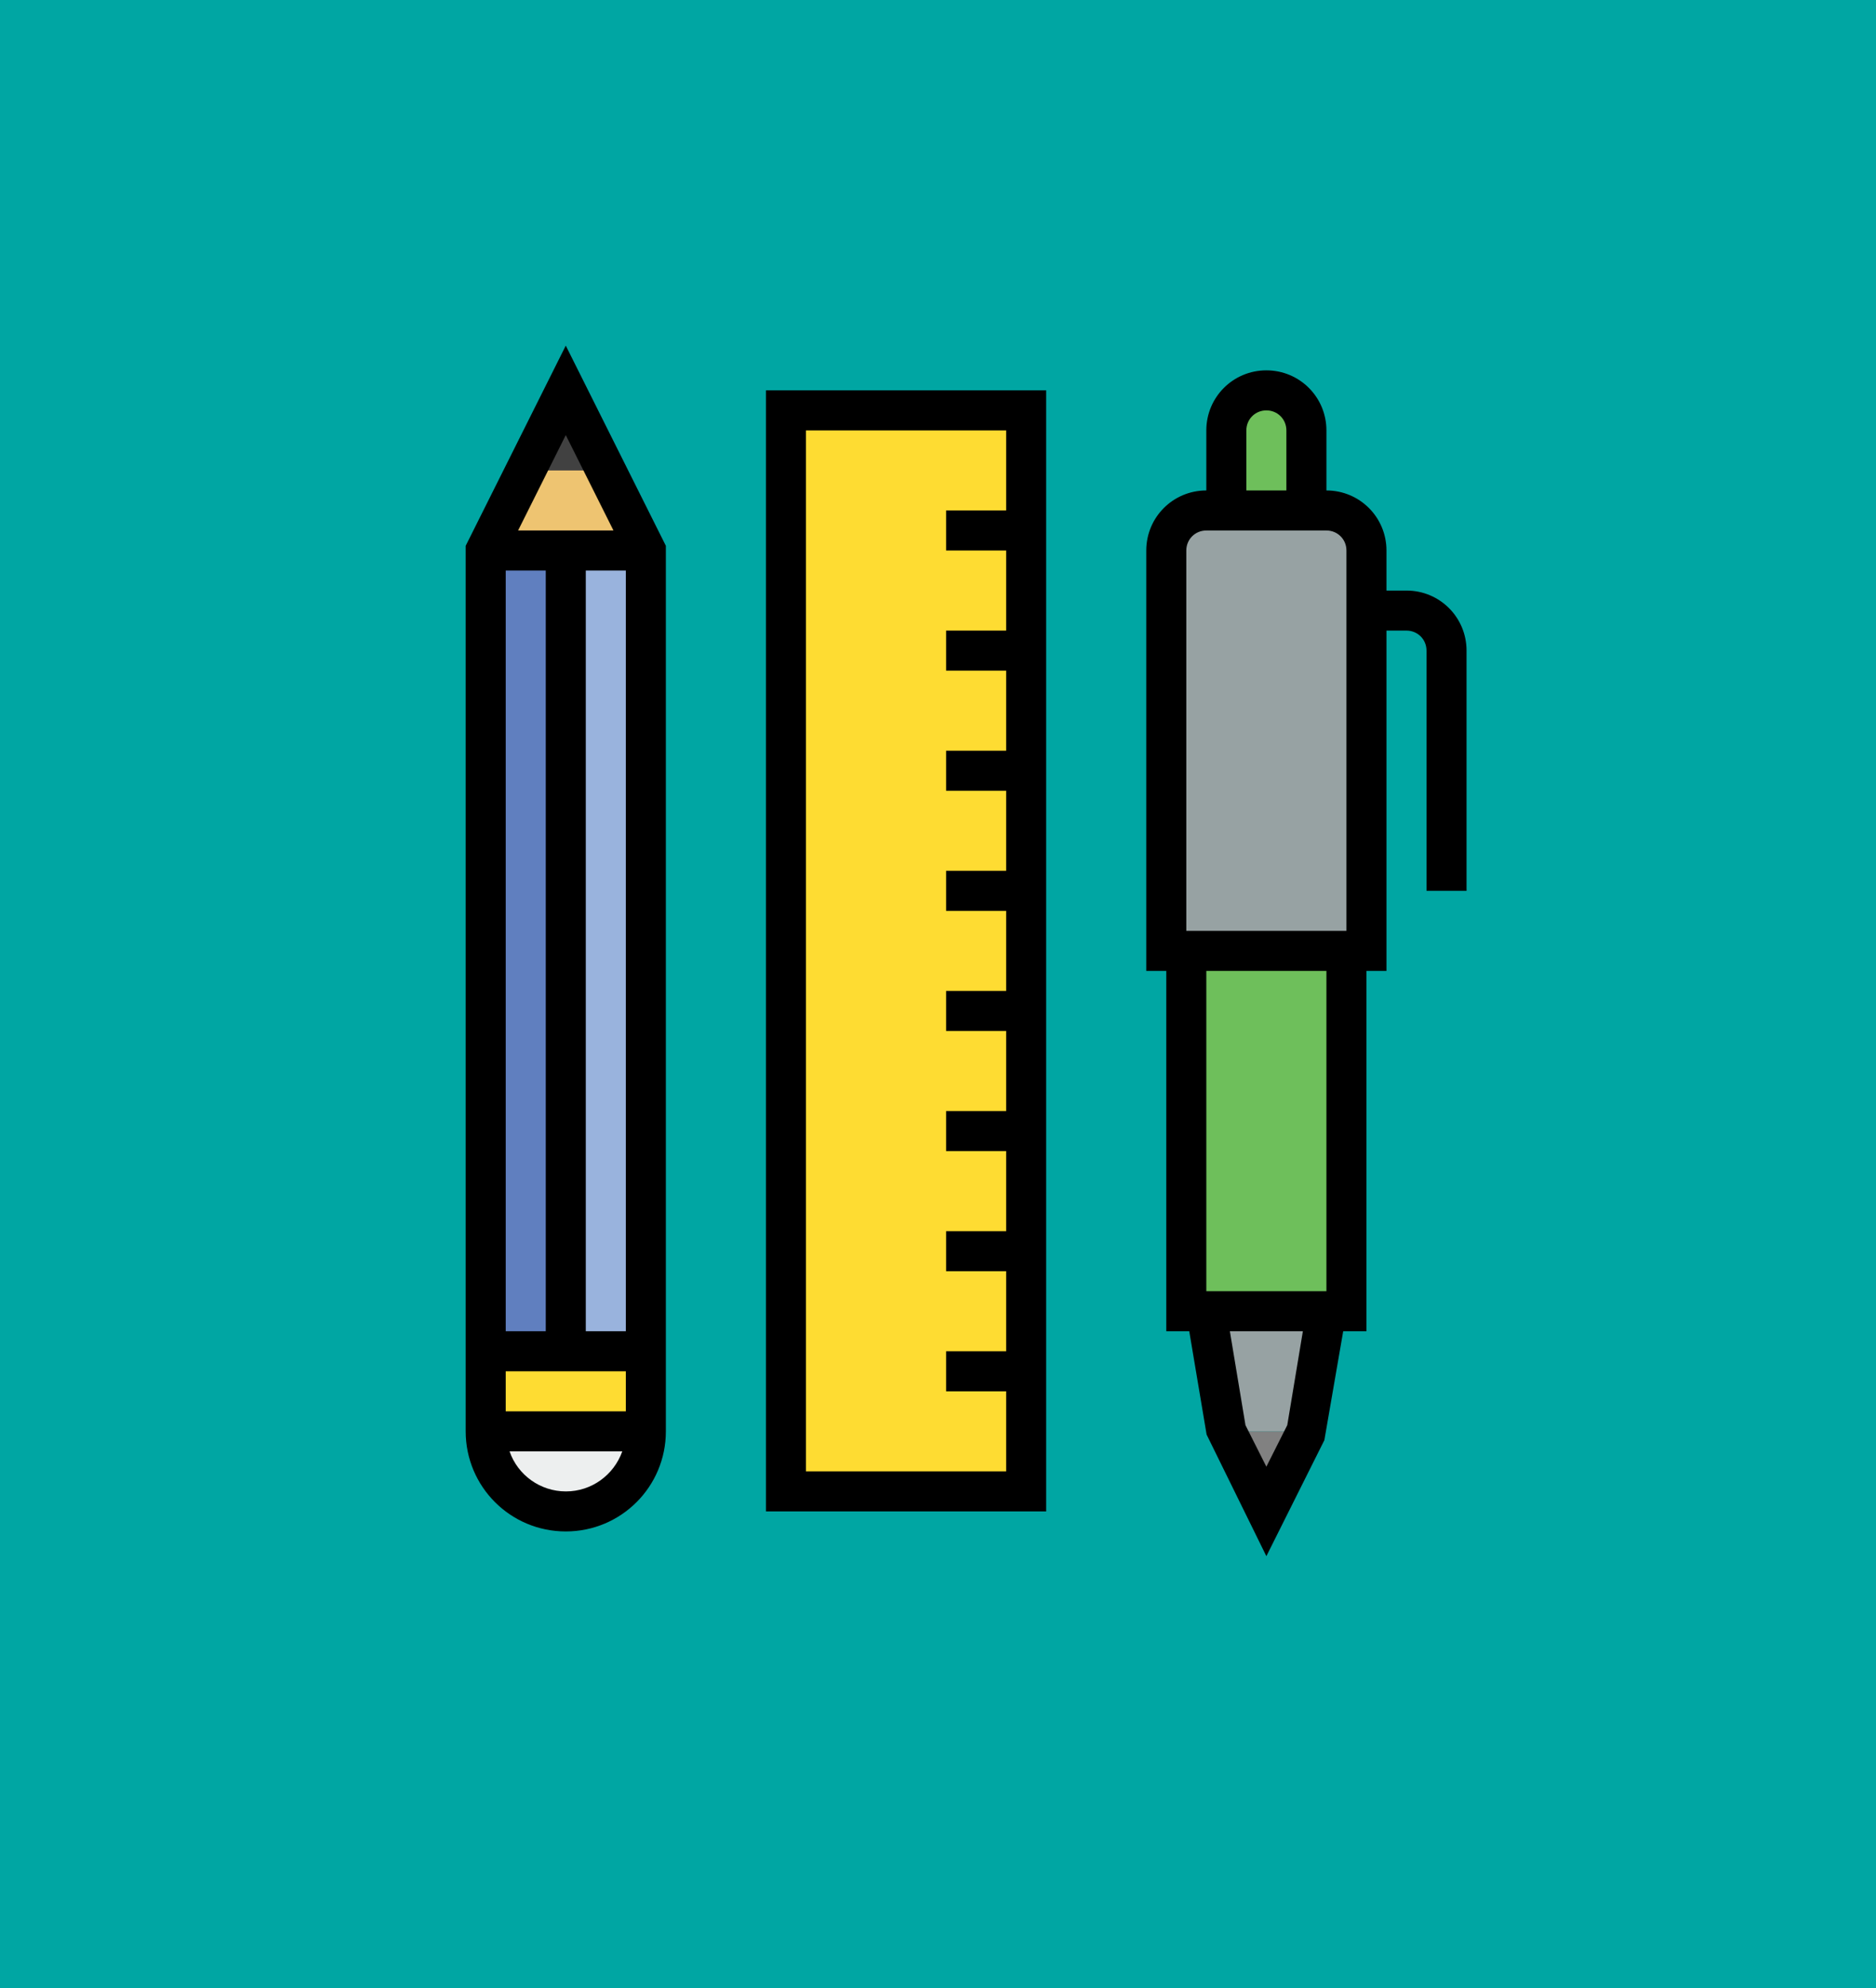 <svg xmlns="http://www.w3.org/2000/svg" id="Layer_2" viewBox="0 0 63.73 67.53"><defs><style>.cls-1{fill:#607fbf;}.cls-2{fill:#edefef;}.cls-3{fill:#eec471;}.cls-4{fill:#6ebf5b;}.cls-5{fill:#818181;}.cls-6{fill:#414141;}.cls-7{fill:#00a6a3;}.cls-8{fill:#99b3dd;}.cls-9{fill:#97a2a3;}.cls-10{fill:#fedc32;}</style></defs><g id="Layer_1-2"><g><rect class="cls-7" width="63.73" height="67.53"></rect><g><rect class="cls-10" x="26.7" y="13.94" width="8.16" height="36.72"></rect><rect class="cls-1" x="16.5" y="18.7" width="2.72" height="27.2"></rect><rect class="cls-8" x="19.22" y="18.7" width="2.72" height="27.2"></rect><rect class="cls-10" x="16.5" y="45.9" width="5.44" height="2.72"></rect><path class="cls-2" d="M16.5,48.62h5.44c0,1.5-1.22,2.72-2.72,2.72s-2.72-1.22-2.72-2.72h0Z"></path><path class="cls-9" d="M46.42,32.3h-6.8v-13.6c0-.75,.61-1.36,1.36-1.36h4.08c.75,0,1.36,.61,1.36,1.36v13.6Z"></path><rect class="cls-4" x="40.3" y="32.3" width="5.44" height="12.24"></rect><path class="cls-9" d="M40.98,44.54h4.08l-.68,4.08h-2.72l-.68-4.08Z"></path><path class="cls-5" d="M41.66,48.62h2.72l-1.36,2.72-1.36-2.72Z"></path><path class="cls-4" d="M44.38,17.34h-2.72v-2.72c0-.75,.61-1.36,1.36-1.36s1.36,.61,1.36,1.36v2.72Z"></path><path class="cls-3" d="M18.2,15.3l-1.7,3.4h5.44l-1.7-3.4h-2.04Z"></path><path class="cls-6" d="M19.22,13.26l-1.36,2.72h2.72l-1.36-2.72Z"></path><path d="M26.02,51.34h9.52V13.26h-9.52V51.34Zm1.36-36.72h6.8v2.72h-2.04v1.36h2.04v2.72h-2.04v1.36h2.04v2.72h-2.04v1.36h2.04v2.72h-2.04v1.36h2.04v2.72h-2.04v1.36h2.04v2.72h-2.04v1.36h2.04v2.72h-2.04v1.36h2.04v2.72h-2.04v1.36h2.04v2.72h-6.8V14.62Z"></path><path d="M15.82,18.54v30.08c0,1.88,1.52,3.4,3.4,3.4s3.4-1.52,3.4-3.4V18.54l-3.4-6.8-3.4,6.8Zm5.02-.52h-3.24l1.62-3.24,1.62,3.24Zm-3.66,1.36h1.36v25.84h-1.36V19.38Zm2.04,31.28c-.86,0-1.63-.55-1.91-1.36h3.83c-.29,.81-1.05,1.36-1.91,1.36h0Zm2.04-2.72h-4.08v-1.36h4.08v1.36Zm-1.36-2.72V19.38h1.36v25.84h-1.36Z"></path><path d="M47.78,20.06h-.68v-1.36c0-1.13-.91-2.04-2.04-2.04v-2.04c0-1.13-.91-2.04-2.04-2.04s-2.04,.91-2.04,2.04v2.04c-1.13,0-2.04,.91-2.04,2.04v14.28h.68v12.24h.78l.59,3.51,2.03,4.13,1.97-3.94,.64-3.7h.79v-12.24h.68v-11.56h.68c.38,0,.68,.3,.68,.68v8.16h1.36v-8.16c0-1.13-.91-2.04-2.04-2.04h0Zm-5.44-5.44c0-.38,.3-.68,.68-.68s.68,.3,.68,.68v2.04h-1.36v-2.04Zm-2.04,4.08c0-.38,.3-.68,.68-.68h4.08c.38,0,.68,.3,.68,.68v12.92h-5.44v-12.92Zm3.43,29.71l-.71,1.41-.71-1.41-.53-3.19h2.48l-.53,3.19Zm1.33-4.55h-4.08v-10.88h4.08v10.88Z"></path></g></g></g></svg>